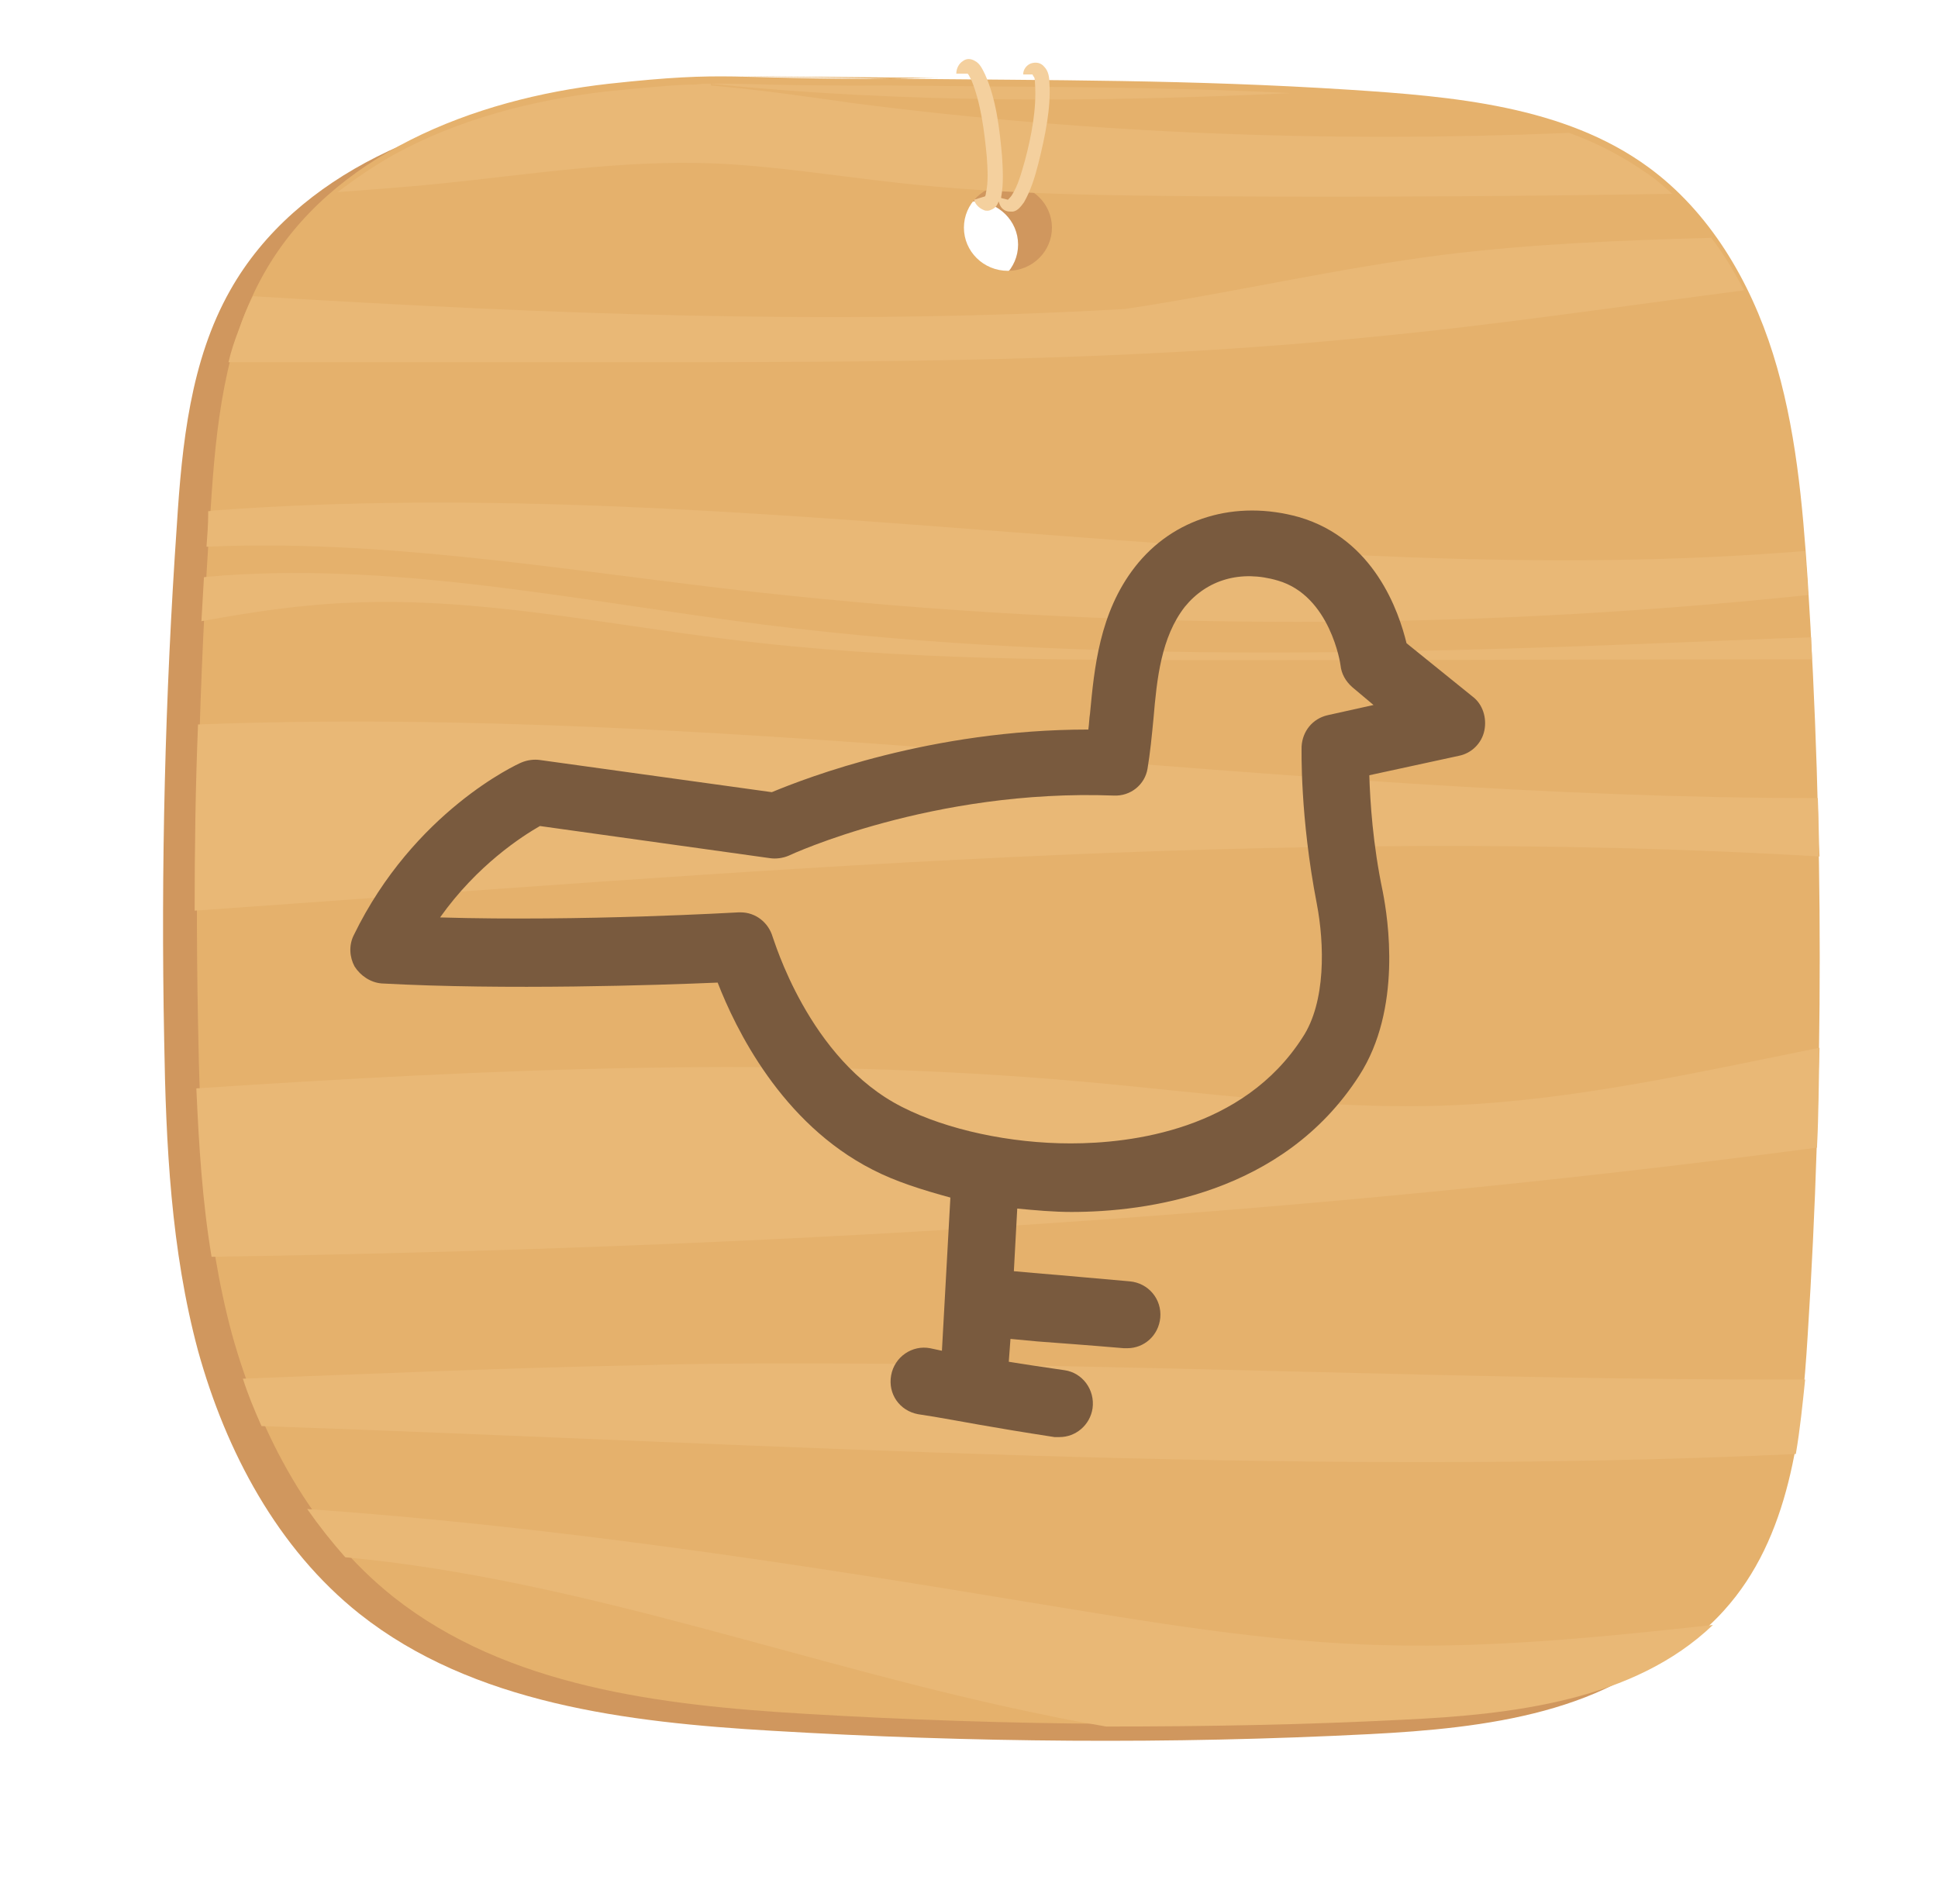 <?xml version="1.0" encoding="utf-8"?>
<!-- Generator: Adobe Illustrator 24.2.1, SVG Export Plug-In . SVG Version: 6.00 Build 0)  -->
<svg version="1.1" id="Layer_1" xmlns="http://www.w3.org/2000/svg" xmlns:xlink="http://www.w3.org/1999/xlink" x="0px" y="0px"
	 viewBox="0 0 229 225" enable-background="new 0 0 229 225" xml:space="preserve">
<g>
	<path id="back-copy-7" fill="#BF9762" fill-opacity="0" d="M209.6,40.2c0-0.2-0.1-0.4-0.1-0.7c-0.1-0.2-0.1-0.5-0.2-0.7
		c0-0.1-0.1-0.1-0.1-0.2c-3-11.8-12.7-21-25-23.4C162.7,10.5,140.4,8,117.5,8C94.6,8,72.4,10.5,51,15.3c-0.3,0-0.5,0.1-0.8,0.2
		c-0.3,0.1-0.5,0.1-0.8,0.2c-0.1,0-0.2,0.1-0.3,0.1c-11.8,3-21,12.4-23.5,24.1c0,0,0,0,0,0C20.6,61,18,83,18,105.5
		c0,22.5,2.6,44.4,7.5,65.5c0,0,0,0,0,0.1c0.1,0.3,0.1,0.6,0.2,0.8c0,0.1,0.1,0.2,0.1,0.3c2.8,11.2,11.7,20,23,23
		c0.1,0,0.2,0.1,0.4,0.1c0.3,0.1,0.5,0.1,0.8,0.2c0.4,0.1,0.8,0.2,1.2,0.3c21.4,4.7,43.6,7.2,66.4,7.2c22.8,0,45.1-2.5,66.4-7.2
		c0.3-0.1,0.7-0.1,1-0.2c0.1,0,0.1,0,0.2,0c0,0,0.1,0,0.1,0c11.8-2.7,21.1-11.7,24-23.1c0-0.1,0.1-0.2,0.1-0.4
		c0.1-0.3,0.1-0.5,0.2-0.8c0-0.1,0-0.2,0.1-0.3c4.9-21,7.4-42.9,7.4-65.4C217,83.1,214.4,61.2,209.6,40.2z M112.5,29.1
		c0-3.2,2-5.9,4.8-7c2.8,1.1,4.8,3.8,4.8,7c0,3.2-2,5.9-4.8,7C114.5,35,112.5,32.3,112.5,29.1z"/>
	<path id="Shape-6-copy-4" fill="#D0975E" d="M209.6,159.8c-0.7,11.5-2.1,23.9-9.9,32.5c-9.1,10.1-24.2,11.9-37.9,12.6
		c-23.5,1.2-47.1,1-70.6-0.4c-17.1-1-35.3-3.2-48.7-13.8c-9.7-7.7-15.8-19.2-19.1-31.1c-3.2-11.9-3.8-24.4-4-36.7
		C19,102.6,19.5,82.2,20.9,62c0.6-9.5,1.6-19.4,6.3-27.7c7.9-14,24.7-20.6,40.7-22.4c14.7-1.6,13.9-0.5,33.4-0.6
		c19.2,0.2,35.4,0.1,54.1,1.3c12.3,0.8,25.4,1.9,35.3,9.1c7.3,5.3,12.1,13.5,14.8,22.1s3.5,17.7,4.1,26.7
		C211.5,100.2,211.5,130.1,209.6,159.8z M115.1,23.8c-2.9,0-5.2,2.3-5.2,5.1s2.3,5.1,5.2,5.1c2.9,0,5.2-2.3,5.2-5.1
		S118,23.8,115.1,23.8z M106.9,11.2c-2.1,0-3.9,0.1-5.7,0.1c-5.6-0.1-11.5-0.1-17.8-0.3L106.9,11.2z"/>
	<path id="Shape-6-copy-3" fill="#E5B16C" d="M213.6,157.8c-0.7,11.5-2.1,23.9-9.9,32.5c-9.1,10.1-24.2,11.9-37.9,12.6
		c-23.5,1.2-47.1,1-70.6-0.4c-17.1-1-35.3-3.2-48.7-13.8c-9.7-7.7-15.8-19.2-19.1-31.1c-3.2-11.9-3.8-24.4-4-36.7
		C23,100.6,23.5,80.2,24.9,60c0.6-9.5,1.6-19.4,6.3-27.7c7.9-14,24.7-20.6,40.7-22.4c14.7-1.6,13.9-0.5,33.4-0.6
		c19.2,0.2,35.4,0.1,54.1,1.3c12.3,0.8,25.4,1.9,35.3,9.1c7.3,5.3,12.1,13.5,14.8,22.1s3.5,17.7,4.1,26.7
		C215.5,98.2,215.5,128.1,213.6,157.8z M119.1,21.8c-2.9,0-5.2,2.3-5.2,5.1s2.3,5.1,5.2,5.1c2.9,0,5.2-2.3,5.2-5.1
		S122,21.8,119.1,21.8z M110.9,9.2c-2.1,0-3.9,0.1-5.7,0.1C99.6,9.2,93.7,9.1,87.4,9L110.9,9.2z"/>
	<path id="texture-copy" fill="#E9B876" d="M23,107.6c0-7.3,0.1-14.7,0.4-22c63.5-2.4,127.7,8.7,191.4,8.7c0.1,2.3,0.1,4.6,0.2,6.9
		C151.2,97.4,87.1,103.1,23,107.6z M147.8,78c-20.7,0-41.5,0.1-62-2.5c-14.6-1.8-29.2-4.9-44-4.3c-6,0.2-12,1.1-18,2.2
		c0.1-1.7,0.2-3.4,0.3-5.2c0.7-0.1,1.4-0.1,2.2-0.2c21.4-1.5,42.7,3.1,63.9,5.8c19.8,2.5,39.7,3.3,59.7,3.3
		c19.6,0,39.1-0.8,58.7-1.6c1.8-0.1,3.6-0.1,5.4-0.2c0,0.9,0.1,1.7,0.1,2.6c-21.4,0-42.8,0.1-64.2,0.1C149.2,78,148.5,78,147.8,78z
		 M85.3,69.5c-20.2-2.4-40.7-5.8-60.9-4.9c0.1-1.3,0.2-2.6,0.2-3.9c0-0.1,0-0.2,0-0.3c0.3,0,0.6-0.1,0.9-0.1
		c62.4-4.6,126.1,9.9,187.8,4.8c0.1,1.4,0.2,2.7,0.3,4.1c0,0.4,0,0.7,0.1,1.1C171,74.8,127.9,74.5,85.3,69.5z M73,42.8
		c-15.3,0-30.6,0-46,0c0.3-1.3,0.7-2.5,1.2-3.8c0.5-1.4,1-2.7,1.7-4c34.4,2.1,68.8,3.5,103.1,1.5c12.6-1.9,25-4.8,37.6-6.4
		c10.5-1.3,21-1.7,31.6-2c1.5,1.9,2.7,4,3.9,6.2c-14.6,1.9-29.3,4.1-43.9,5.5C132.6,42.8,102.8,42.8,73,42.8z M143.4,23.2
		c-12.4-0.1-24.9-0.2-37.3-1.6c-7.3-0.8-14.6-2-21.9-2.3c-10.8-0.4-21.5,1.3-32.2,2.4c-4,0.4-8.1,0.7-12.1,1
		c2.1-1.6,4.3-3.1,6.6-4.4c7.6-4.2,16.5-6.5,25.2-7.5c4.1-0.4,7.1-0.7,9.5-0.8c0.6,0,1.2,0,1.8-0.1c5.4-0.1,9.5,0.3,22.1,0.2
		c16.9,0.2,31.4,0.1,47.4,0.9c-22.9,1.1-45.8,1.2-68.5-1.1l0,0.2c5.7,0.5,11.3,1.3,16.9,2.1c28,3.6,56.3,4.7,84.5,3.5
		c2.8,1,5.4,2.3,7.9,3.9c0.5,0.3,1,0.7,1.5,1c1,0.7,1.9,1.5,2.8,2.3C179.5,23.2,161.5,23.3,143.4,23.2z M110.8,10.2
		c-2.1,0-3.9,0-5.7,0.1c-5.6-0.1-11.5-0.1-17.8-0.3L110.8,10.2z M127.9,127.8c14.5,1.3,29,3.4,43.6,2.8c14.6-0.6,29.1-3.9,43.5-6.8
		c-0.1,3.9-0.1,7.9-0.3,11.8c-62.8,8.3-126.1,11.9-189.7,12.9c-1.1-6.6-1.5-13.2-1.8-19.9C58.2,126.3,93.1,124.7,127.9,127.8z
		 M95.4,161.1c39.3,0,78.6,2,117.9,1.9c-0.3,2.9-0.6,5.9-1.1,8.8c-60.2,2.8-120.8-1.2-181.3-3.3c-0.8-1.8-1.6-3.7-2.2-5.6
		c15.8-0.6,31.7-1.3,47.5-1.6C82.6,161.1,89,161.1,95.4,161.1z M164.1,194.4c12.7,0.3,25.5-1,38.3-2.4c-9.3,8.9-23.6,10.6-36.7,11.2
		c-11.7,0.6-23.3,0.8-35,0.8c-2.3-0.4-4.6-0.8-6.9-1.3c-27.8-5.6-54.9-16.1-83-18.7c-1.6-1.8-3.1-3.7-4.5-5.7
		c28.5,2,56.9,6.3,85.2,11C135.6,191.6,149.8,194.1,164.1,194.4z"/>
	<path id="rope-copy-2" fill="#F4D09E" d="M122.7,19.3c-0.4,1.6-0.9,3.2-1.7,4.6c-0.3,0.4-0.7,1-1.3,1.1c-0.1,0-0.2,0-0.3,0
		c-0.4,0-0.7-0.1-1-0.4c-0.2-0.2-0.3-0.5-0.4-0.8c-0.1,0.3-0.3,0.7-0.7,0.9c-0.2,0.1-0.4,0.2-0.6,0.2c-0.2,0-0.3,0-0.5-0.1
		c-0.5-0.2-1-0.7-1.1-1.2l1.3-0.4c0,0,0.1-0.2,0.1-0.4c0.3-1.3,0.2-2.8,0.1-4.3c-0.3-3.1-0.7-6.3-1.8-9c-0.3-0.6-0.4-0.8-0.5-0.8
		l-1.3,0c0-0.6,0.3-1.2,0.8-1.5c0.4-0.3,0.9-0.3,1.4,0c0.6,0.3,0.9,1,1.2,1.6c1.3,2.9,1.7,6.3,2,9.6c0.1,1.6,0.2,3.3-0.1,4.9
		c0,0,0,0,0,0.1l0.8,0.2c0.1-0.1,0.4-0.4,0.5-0.6c0.7-1.1,1.1-2.6,1.5-4c0.8-3,1.4-6.2,1.2-9.1c0-0.7-0.1-0.8-0.2-0.9l-0.1-0.2
		l-1.1,0c0-0.6,0.4-1.1,0.9-1.3c0.6-0.2,1.2-0.1,1.6,0.4c0.5,0.5,0.6,1.3,0.6,1.9C124.2,12.7,123.5,16.1,122.7,19.3z"/>
	<path id="Birds-Normal" fill="#795A3E" d="M174,82.3l-7.8-6.3c-0.9-3.7-3.8-12.3-12.7-14.9c-7.5-2.1-14.9,0.1-19.4,5.9
		c-4.2,5.4-4.8,12-5.3,17.3c-0.1,0.6-0.1,1.2-0.2,1.9c-18.6,0-33.3,5.7-37.4,7.4l-27.4-3.8c-0.7-0.1-1.5,0-2.2,0.3
		c-0.5,0.2-12.7,5.8-19.8,20.4c-0.6,1.2-0.5,2.6,0.1,3.7c0.7,1.1,1.9,1.9,3.2,2c14.7,0.8,32.6,0.2,39.7-0.1
		c2.1,5.4,7.5,16.6,18.3,22.1c2.7,1.4,5.9,2.4,9.2,3.3l-1,18.1l-1.4-0.3c-2.1-0.4-4.2,1-4.6,3.2c-0.4,2.2,1,4.2,3.2,4.6l1.9,0.3
		c3,0.5,6.4,1.2,14.2,2.4c0.2,0,0.4,0,0.6,0c1.9,0,3.6-1.4,3.9-3.4c0.3-2.2-1.2-4.2-3.3-4.5c-2.7-0.4-4.8-0.7-6.6-1l0.2-2.7l3.2,0.3
		c2.6,0.2,5.5,0.4,10.2,0.8c0.1,0,0.2,0,0.4,0c2,0,3.7-1.5,3.9-3.6c0.2-2.2-1.4-4.1-3.6-4.3c-4.7-0.4-7.7-0.7-10.3-0.9l-3.4-0.3
		l0.4-7.4c2.1,0.2,4.3,0.4,6.4,0.4c8.8,0,25-2.1,34-16.1c5.1-7.9,3.4-18.6,2.8-21.7c-1.2-5.7-1.5-10.7-1.6-13.8l10.6-2.3
		c1.5-0.3,2.7-1.5,3-3C175.7,84.8,175.2,83.2,174,82.3z M156.9,84.5c-1.8,0.4-3,1.9-3.1,3.7c0,0.3-0.2,8.3,1.8,18.6
		c0.9,4.7,1.1,11.6-1.7,15.8c-7,10.9-20.2,12.5-27.4,12.5c-7.1,0-14.6-1.6-19.9-4.3c-11.1-5.6-15.2-20-15.3-20.1
		c-0.5-1.7-2-2.9-3.8-2.9c-0.1,0-0.2,0-0.2,0c-0.2,0-18.5,1.1-35.3,0.6c4.4-6.2,9.7-9.6,11.8-10.8l27.2,3.8c0.7,0.1,1.5,0,2.2-0.3
		c0.2-0.1,17-7.9,38.4-7.1c2,0.1,3.7-1.3,4-3.2c0.3-1.8,0.5-3.8,0.7-5.9c0.4-4.7,0.9-9.6,3.7-13.2c2.6-3.2,6.6-4.4,11-3.1
		c6.2,1.8,7.4,9.9,7.4,10c0.1,1,0.6,1.9,1.4,2.6l2.5,2.1L156.9,84.5z"/>
</g>
</svg>
